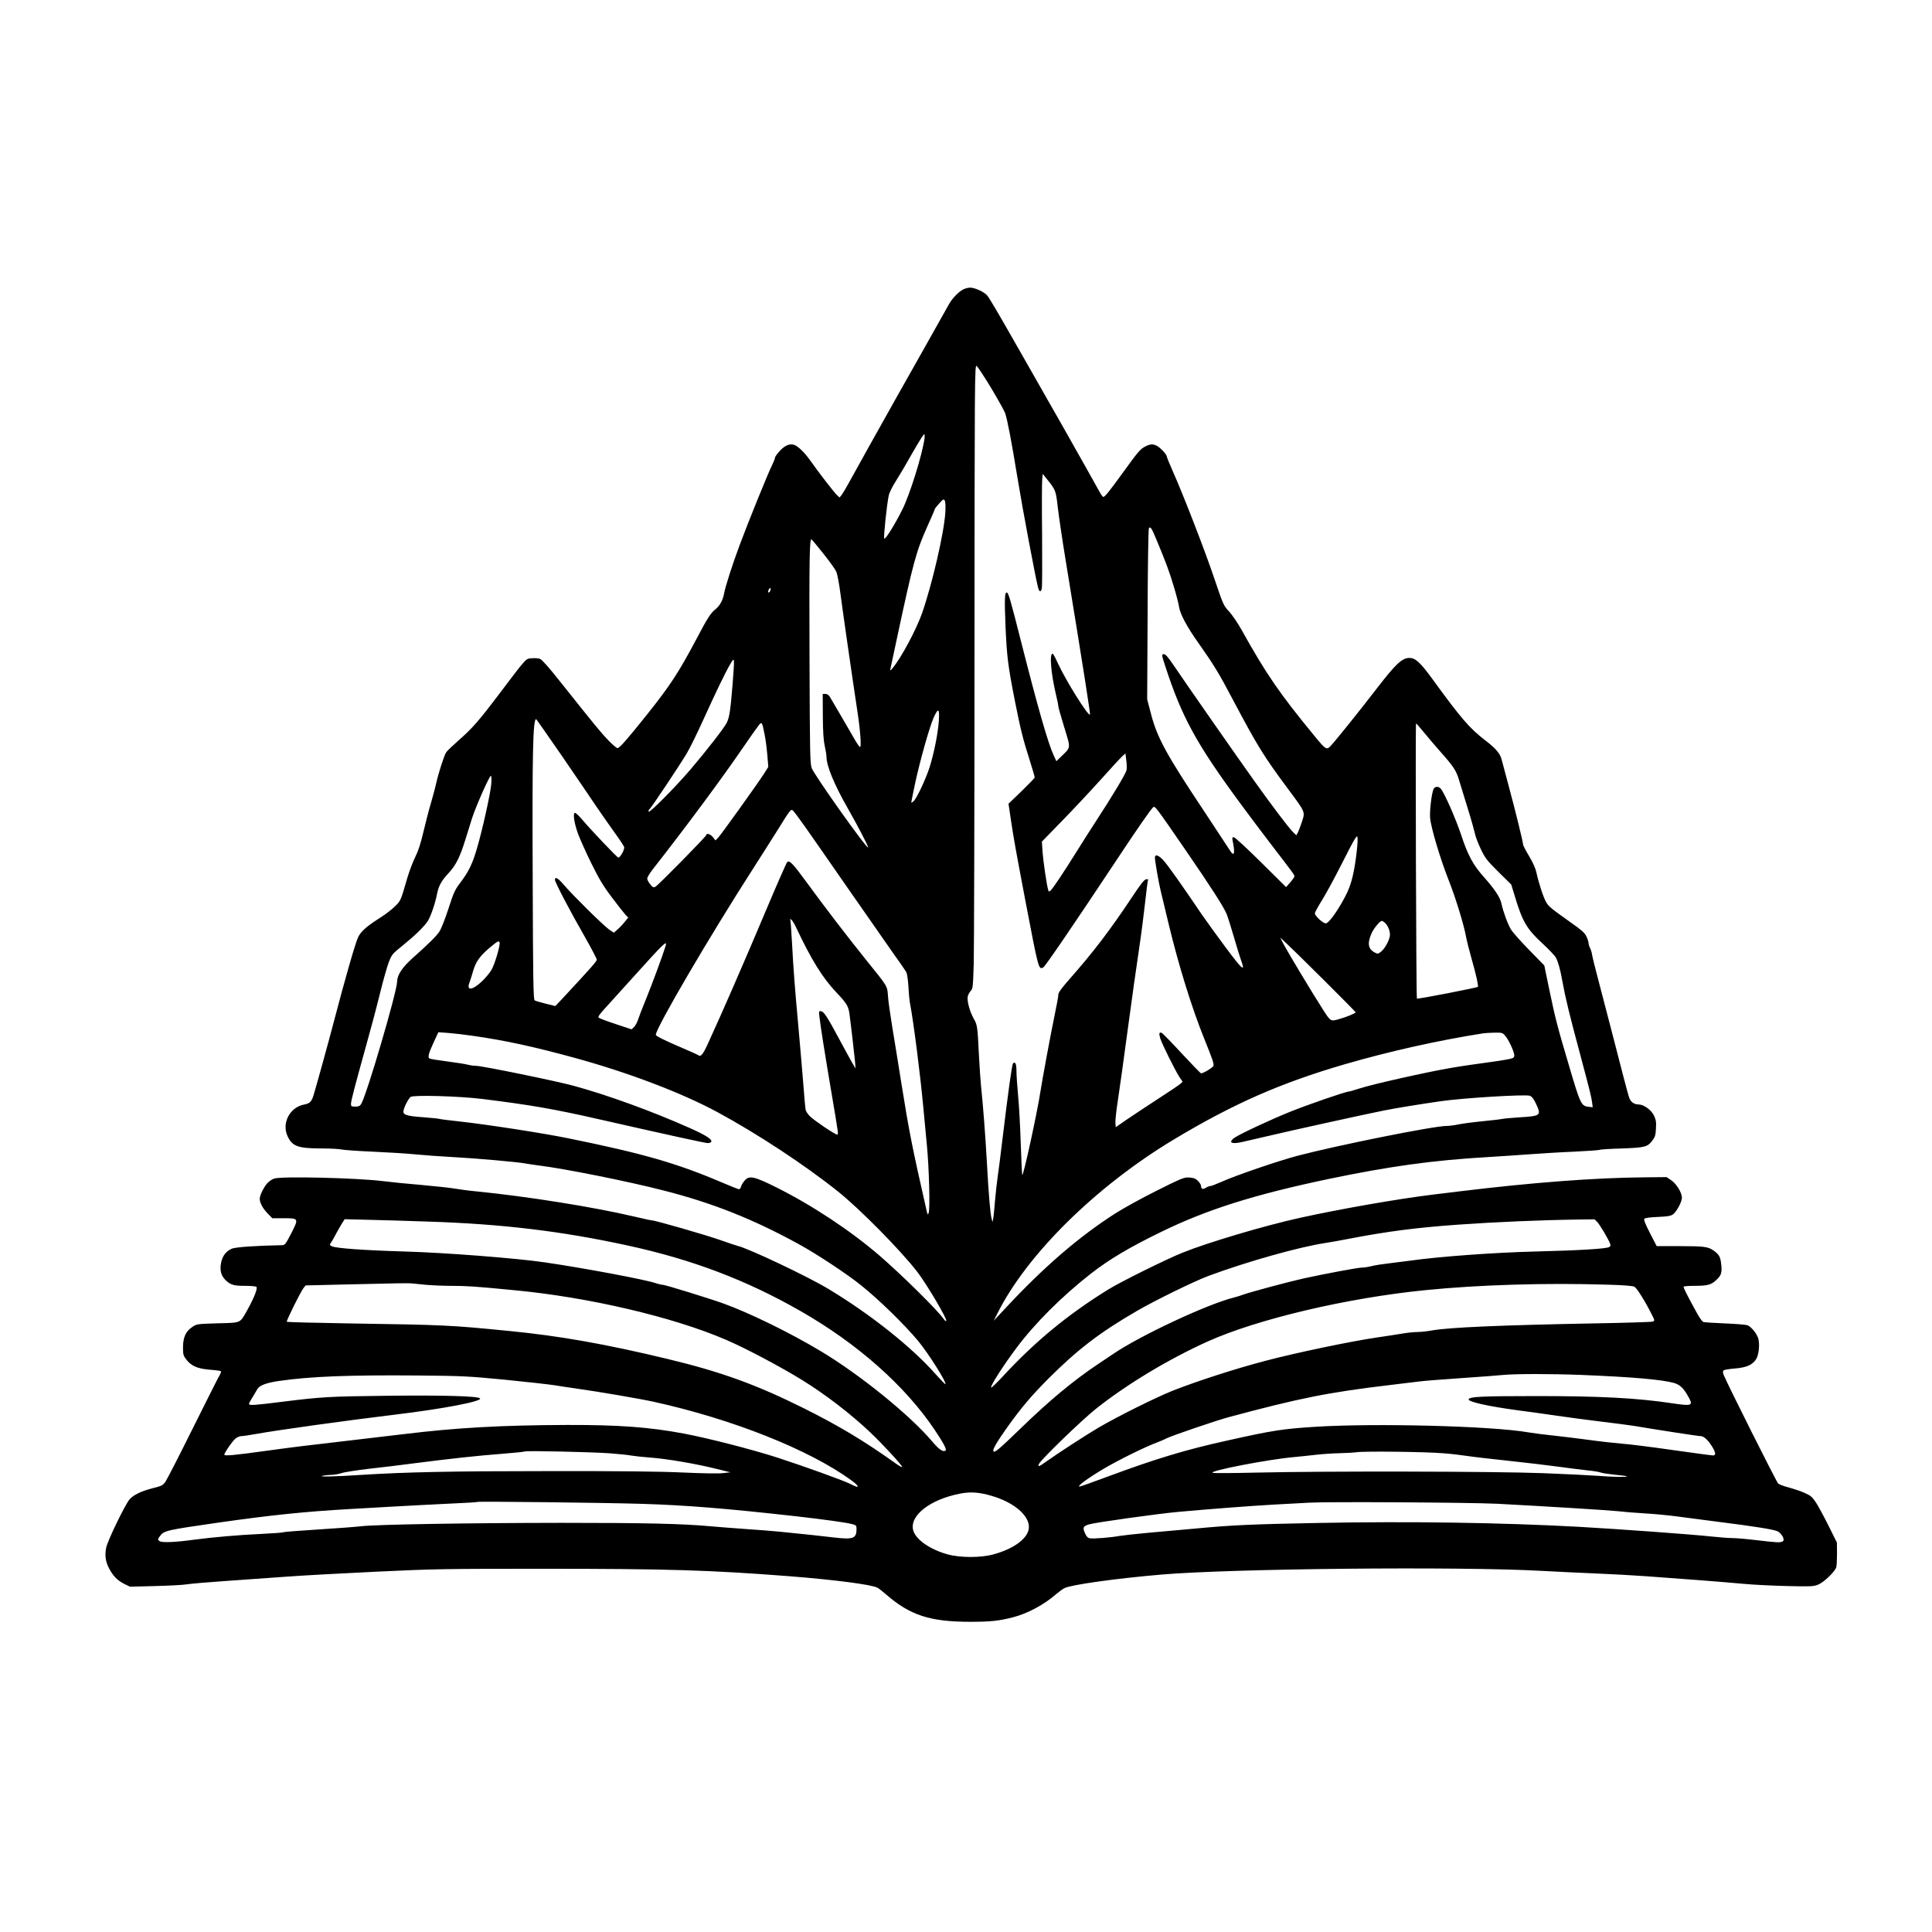 <?xml version="1.0" encoding="UTF-8" standalone="yes"?>
<svg version="1.0" xmlns="http://www.w3.org/2000/svg" width="1350pt" height="1350pt" viewBox="0 0 1800 1800" preserveAspectRatio="xMidYMid meet">
  <g transform="translate(0,1800) scale(0.1,-0.1)" fill="#000000" stroke="none">
    <path d="M8975 15304 c-45 -23 -103 -83 -134 -139 -57 -103 -398 -707 -504
-895 -112 -198 -359 -642 -436 -782 -23 -42 -50 -87 -60 -100 l-19 -23 -22 20
c-25 22 -178 220 -252 326 -51 72 -114 133 -148 144 -43 14 -86 -4 -134 -55
-25 -27 -46 -56 -46 -65 0 -9 -12 -39 -26 -67 -38 -75 -220 -524 -302 -744
-72 -193 -134 -388 -147 -459 -11 -59 -40 -110 -80 -142 -44 -35 -71 -76 -180
-283 -163 -307 -240 -425 -455 -695 -188 -235 -258 -315 -277 -315 -9 0 -47
33 -86 73 -67 70 -120 134 -451 550 -98 124 -167 202 -184 208 -15 6 -49 9
-77 6 -59 -5 -42 14 -300 -327 -199 -263 -253 -325 -396 -450 -46 -41 -92 -85
-102 -99 -19 -29 -71 -190 -92 -284 -7 -34 -29 -116 -48 -182 -20 -66 -52
-190 -72 -275 -26 -111 -48 -178 -76 -234 -22 -44 -55 -131 -74 -195 -63 -217
-61 -213 -117 -267 -29 -29 -87 -73 -128 -99 -135 -86 -187 -131 -214 -188
-24 -49 -121 -385 -226 -787 -44 -169 -150 -554 -186 -675 -20 -69 -36 -86
-91 -96 -133 -25 -210 -173 -154 -294 44 -96 97 -115 325 -115 77 0 159 -5
181 -10 22 -5 153 -14 290 -20 138 -6 315 -17 395 -25 80 -8 235 -19 345 -25
225 -12 619 -47 680 -60 22 -4 83 -13 135 -20 228 -28 821 -146 1150 -231 457
-116 836 -267 1261 -500 167 -91 453 -280 584 -386 171 -138 398 -360 528
-515 94 -113 269 -389 255 -404 -3 -2 -42 39 -89 91 -223 253 -607 559 -999
795 -193 117 -753 382 -850 403 -14 3 -83 27 -155 52 -131 47 -611 185 -642
185 -9 0 -82 16 -162 35 -377 89 -997 188 -1481 236 -58 5 -145 17 -193 25
-48 8 -188 23 -311 34 -123 10 -281 26 -352 35 -248 31 -959 48 -1021 24 -15
-5 -41 -22 -57 -37 -32 -31 -76 -116 -76 -150 0 -38 26 -87 72 -136 l45 -46
99 0 c148 0 149 0 79 -138 -51 -99 -60 -112 -84 -113 -256 -5 -442 -18 -474
-34 -53 -25 -84 -66 -97 -129 -14 -70 -1 -121 42 -163 46 -44 76 -53 181 -53
51 0 98 -4 105 -9 16 -10 -20 -103 -87 -222 -68 -120 -51 -112 -274 -118 -190
-6 -194 -6 -235 -34 -61 -40 -86 -95 -87 -188 0 -67 3 -79 28 -112 48 -63 103
-88 218 -98 56 -4 104 -11 107 -14 5 -5 -6 -32 -27 -65 -5 -8 -111 -220 -236
-470 -124 -250 -238 -472 -253 -494 -25 -35 -34 -40 -118 -61 -109 -28 -182
-63 -218 -106 -42 -50 -203 -382 -216 -446 -15 -71 -8 -129 25 -193 36 -71 79
-115 141 -146 l55 -27 232 6 c128 3 261 10 297 16 36 6 198 20 360 31 162 11
415 29 562 40 147 11 527 32 845 47 545 26 635 27 1558 27 1159 0 1548 -12
2285 -69 421 -33 769 -78 824 -107 12 -6 48 -34 81 -63 225 -195 411 -255 785
-255 188 0 270 9 394 41 138 35 295 119 406 217 25 21 60 47 78 56 60 31 481
90 902 126 653 56 2760 77 3535 35 143 -8 377 -19 520 -25 143 -6 348 -17 455
-25 329 -23 726 -54 910 -71 96 -9 282 -18 412 -21 212 -5 243 -4 284 12 54
20 160 122 172 163 4 15 7 73 7 128 l-1 102 -76 153 c-42 85 -95 182 -117 217
-36 55 -50 67 -104 91 -34 16 -100 38 -147 51 -47 12 -93 29 -103 38 -16 14
-473 926 -507 1010 -9 24 -10 36 -2 44 6 6 54 14 106 18 108 9 164 33 198 88
26 42 35 145 18 196 -15 45 -64 104 -99 119 -14 5 -109 13 -211 17 -102 4
-193 10 -202 14 -10 5 -36 42 -59 84 -92 167 -127 237 -123 244 3 5 49 8 102
8 120 0 157 10 204 56 45 42 53 67 44 146 -7 66 -18 88 -67 124 -53 39 -91 44
-319 44 l-215 0 -63 122 c-44 86 -59 124 -52 133 6 8 53 14 126 17 93 4 121 9
142 25 32 23 82 116 82 153 0 47 -49 128 -97 162 l-46 31 -206 -2 c-470 -4
-1052 -49 -1726 -131 -44 -6 -154 -19 -245 -30 -323 -39 -870 -135 -1237 -216
-329 -72 -867 -232 -1098 -326 -162 -66 -571 -269 -690 -342 -378 -234 -685
-487 -988 -816 -53 -57 -99 -101 -103 -98 -11 11 113 206 235 368 171 230 427
485 696 695 171 133 356 243 656 389 427 208 862 345 1549 490 570 119 978
176 1495 206 99 6 268 17 375 25 107 8 298 20 424 25 126 6 234 14 240 17 6 4
98 10 206 13 218 8 239 13 287 77 23 30 28 48 31 109 4 60 0 81 -18 120 -26
54 -96 104 -145 104 -38 0 -69 21 -84 57 -6 15 -31 105 -55 198 -47 184 -131
507 -226 871 -34 127 -64 248 -67 269 -3 22 -12 50 -20 65 -7 14 -13 34 -13
44 0 11 -9 39 -20 62 -16 33 -45 59 -138 124 -192 137 -213 153 -237 195 -26
45 -69 177 -90 273 -9 43 -31 92 -69 156 -31 51 -56 100 -56 108 0 24 -74 324
-136 553 -30 110 -58 218 -64 240 -13 53 -55 103 -148 174 -149 114 -228 205
-496 574 -113 155 -159 197 -214 197 -70 0 -127 -54 -309 -290 -153 -199 -392
-497 -428 -532 -36 -37 -45 -31 -148 95 -325 395 -449 575 -678 986 -35 63
-88 141 -117 173 -53 56 -55 62 -139 310 -87 258 -286 772 -387 999 -31 70
-56 132 -56 138 0 17 -60 81 -91 97 -37 19 -62 18 -107 -5 -49 -25 -67 -47
-207 -240 -125 -173 -171 -231 -186 -231 -4 0 -19 19 -32 43 -13 23 -70 125
-127 227 -88 158 -287 509 -633 1115 -189 332 -271 472 -291 494 -29 32 -113
71 -156 71 -19 0 -48 -7 -65 -16z m258 -917 c64 -107 124 -214 132 -237 20
-58 58 -255 116 -610 46 -282 167 -926 190 -1012 11 -44 26 -49 35 -11 4 14 5
238 3 497 -3 259 -2 494 1 521 l5 50 48 -60 c71 -88 76 -102 92 -252 9 -76 42
-302 75 -503 169 -1033 230 -1423 225 -1428 -16 -17 -221 311 -296 472 -24 53
-47 96 -52 96 -31 0 -16 -182 32 -385 12 -47 21 -95 21 -105 0 -9 25 -97 55
-195 62 -203 64 -184 -28 -273 l-45 -44 -25 54 c-52 111 -148 447 -301 1049
-103 407 -121 469 -137 469 -19 0 -21 -66 -11 -314 13 -287 22 -363 88 -699
51 -258 74 -352 139 -555 25 -79 45 -148 45 -155 0 -6 -55 -63 -122 -128
l-122 -117 22 -149 c25 -168 48 -296 133 -743 126 -660 125 -654 168 -634 18
8 281 394 689 1009 186 281 314 466 336 484 17 14 24 4 298 -394 236 -343 362
-538 387 -603 11 -28 41 -122 66 -209 25 -87 55 -183 66 -215 44 -120 18 -99
-139 111 -84 113 -187 255 -228 315 -172 255 -306 444 -349 494 -50 56 -85 68
-85 30 1 -34 35 -233 55 -313 9 -38 42 -173 72 -300 93 -387 218 -791 334
-1076 79 -197 90 -229 84 -250 -6 -16 -93 -69 -115 -69 -5 0 -86 84 -181 186
-94 102 -178 188 -186 191 -23 9 -27 -5 -14 -49 15 -51 141 -305 181 -365 l28
-41 -21 -20 c-12 -11 -110 -77 -217 -146 -107 -70 -238 -156 -290 -192 l-95
-66 -3 40 c-2 21 8 113 22 203 14 90 55 385 91 654 36 270 84 609 106 755 22
146 48 350 59 453 11 104 23 193 26 199 4 6 -3 8 -17 6 -18 -2 -50 -42 -134
-169 -202 -304 -360 -511 -577 -757 -83 -95 -108 -129 -108 -151 0 -16 -16
-102 -35 -192 -33 -157 -116 -605 -130 -699 -28 -188 -160 -799 -171 -787 -2
2 -9 134 -14 293 -5 159 -16 361 -25 449 -8 88 -15 190 -15 227 0 66 -11 91
-32 70 -10 -10 -44 -253 -103 -743 -13 -113 -31 -250 -39 -305 -8 -54 -20
-160 -26 -234 -6 -74 -13 -148 -17 -165 l-6 -30 -8 28 c-13 47 -28 225 -44
517 -15 270 -37 552 -55 720 -5 47 -14 180 -20 295 -13 264 -14 275 -50 338
-36 65 -62 162 -54 202 3 17 16 40 28 53 20 22 21 37 28 255 3 128 7 1435 7
2905 1 2547 2 2672 19 2663 9 -5 70 -97 135 -204z m-620 -475 c-21 -151 -136
-518 -204 -655 -73 -147 -162 -289 -171 -274 -7 14 23 308 42 399 5 26 32 82
63 130 29 45 100 165 156 265 57 100 107 180 112 178 4 -3 5 -22 2 -43z m194
-691 c-12 -189 -123 -667 -217 -936 -55 -154 -193 -413 -274 -510 -19 -23 -24
-26 -21 -10 3 11 30 137 60 280 154 721 181 819 286 1053 38 84 69 156 69 160
0 4 18 27 41 52 37 41 42 43 51 26 7 -12 9 -56 5 -115z m1965 -243 c90 -216
120 -296 162 -436 25 -81 47 -169 51 -196 9 -65 73 -186 180 -336 142 -201
191 -281 322 -530 233 -439 286 -524 513 -830 163 -219 160 -212 131 -303 -13
-39 -30 -85 -38 -101 l-15 -28 -30 28 c-37 36 -196 245 -359 474 -154 215
-649 925 -750 1075 -53 79 -80 110 -94 110 -24 0 -23 -6 11 -110 154 -475 291
-725 698 -1278 90 -122 219 -294 287 -382 208 -271 219 -286 219 -299 0 -7
-18 -33 -39 -57 l-39 -44 -235 233 c-130 129 -242 232 -252 232 -14 0 -16 -5
-11 -32 25 -120 15 -156 -25 -91 -13 21 -125 191 -249 378 -343 515 -429 673
-486 892 l-36 137 4 791 c1 434 7 796 12 803 13 21 25 3 68 -100z m-3101 -136
c56 -70 110 -145 120 -167 10 -23 27 -111 39 -205 19 -148 107 -760 160 -1110
26 -173 36 -320 23 -320 -6 0 -33 39 -60 88 -105 181 -202 348 -220 377 -12
20 -26 30 -43 30 l-25 0 1 -205 c1 -147 6 -226 18 -280 9 -41 16 -86 16 -100
0 -85 72 -260 202 -487 94 -165 191 -353 186 -358 -14 -14 -504 677 -526 740
-15 45 -17 141 -20 1020 -3 945 0 1121 19 1109 5 -3 55 -62 110 -132z m-495
-347 c-3 -8 -10 -15 -15 -15 -7 0 -6 10 1 26 12 26 25 16 14 -11z m-351 -874
c-20 -245 -29 -302 -54 -355 -24 -48 -184 -254 -337 -434 -141 -165 -385 -411
-391 -394 -3 7 2 19 10 25 17 14 271 394 346 519 29 48 98 190 155 315 119
262 202 434 248 513 28 48 33 52 36 31 2 -13 -4 -112 -13 -220z m1922 -336
c-8 -118 -47 -311 -87 -436 -38 -115 -119 -287 -148 -313 -12 -11 -22 -16 -22
-13 0 4 15 80 34 170 43 204 136 536 175 622 43 94 55 86 48 -30z m-3509 -332
c131 -192 272 -397 312 -458 41 -60 115 -167 166 -238 51 -70 96 -137 99 -148
7 -21 -36 -99 -54 -99 -11 0 -254 256 -336 353 -31 37 -62 66 -69 64 -20 -7
-6 -98 30 -197 20 -52 75 -176 124 -275 71 -143 109 -208 190 -315 56 -74 113
-147 127 -162 l26 -27 -32 -39 c-17 -22 -47 -54 -67 -71 l-35 -31 -47 32 c-54
39 -333 314 -416 411 -56 66 -86 83 -86 50 0 -22 142 -294 279 -532 61 -107
111 -203 111 -212 0 -15 -52 -74 -315 -357 l-71 -75 -90 22 c-49 12 -96 26
-103 31 -12 7 -15 191 -18 1122 -5 1186 2 1498 32 1498 2 0 111 -156 243 -347z
m1886 202 c9 -44 20 -129 25 -190 l9 -110 -41 -65 c-62 -96 -395 -561 -425
-593 l-26 -27 -24 30 c-22 29 -62 41 -62 20 0 -13 -448 -468 -474 -482 -17 -9
-24 -6 -48 23 -15 18 -28 42 -28 54 0 11 23 49 51 85 312 398 654 860 838
1130 73 107 143 205 154 218 26 28 27 26 51 -93z m6137 28 c35 -43 101 -121
147 -173 134 -150 159 -188 185 -276 13 -43 50 -162 81 -264 32 -102 61 -207
67 -234 5 -27 29 -92 54 -144 42 -88 56 -106 165 -215 l120 -118 31 -102 c73
-244 112 -311 264 -451 58 -54 113 -112 121 -128 22 -43 40 -108 59 -213 28
-157 66 -314 170 -700 90 -338 101 -383 108 -435 l6 -46 -37 4 c-71 8 -77 21
-185 387 -107 361 -125 429 -183 707 l-46 223 -142 145 c-78 80 -154 166 -169
191 -31 52 -72 165 -88 239 -13 60 -59 130 -164 249 -101 113 -150 204 -213
396 -49 147 -156 391 -189 427 -20 22 -46 23 -63 3 -19 -23 -42 -202 -36 -276
8 -91 95 -382 172 -577 65 -164 144 -421 164 -535 6 -34 29 -123 50 -198 43
-151 66 -256 59 -263 -9 -9 -562 -116 -568 -110 -7 7 -15 2564 -8 2564 3 0 34
-35 68 -77z m-2765 -357 c-6 -32 -125 -231 -291 -486 -45 -69 -124 -192 -175
-275 -120 -192 -223 -347 -243 -363 -13 -11 -16 -10 -21 5 -14 46 -47 273 -53
358 l-6 94 184 189 c101 103 265 278 363 387 98 110 191 210 205 222 l26 23 8
-61 c5 -33 6 -75 3 -93z m-5919 -130 c-6 -83 -83 -430 -133 -599 -41 -142 -77
-217 -154 -319 -53 -69 -63 -93 -113 -247 -33 -101 -67 -187 -85 -213 -30 -43
-96 -109 -254 -250 -91 -82 -138 -154 -138 -212 0 -92 -286 -1067 -336 -1143
-11 -18 -24 -23 -54 -23 -36 0 -40 3 -40 25 0 28 31 147 143 550 42 149 99
364 127 479 28 115 65 245 81 288 30 77 33 80 132 160 115 93 196 172 232 226
28 43 71 169 86 250 15 77 41 126 108 197 68 73 107 151 156 310 20 66 49 158
64 205 38 116 164 399 175 392 5 -2 6 -37 3 -76z m2918 -391 c51 -71 229 -328
397 -570 168 -242 358 -514 422 -605 65 -90 124 -176 131 -190 7 -14 15 -75
19 -137 3 -61 10 -134 16 -160 34 -182 96 -672 124 -978 9 -93 23 -246 32
-340 20 -207 30 -590 16 -625 -8 -22 -10 -20 -20 25 -133 584 -163 735 -237
1200 -25 160 -62 385 -81 500 -19 116 -38 248 -41 294 -7 97 2 83 -204 338
-164 203 -396 506 -554 723 -127 174 -161 209 -181 188 -7 -7 -90 -195 -184
-418 -220 -522 -429 -1001 -558 -1281 -42 -91 -64 -118 -84 -101 -7 5 -74 36
-148 67 -164 70 -250 112 -250 124 0 62 498 913 905 1546 78 121 183 288 235
370 115 185 118 189 138 173 8 -7 56 -71 107 -143z m5145 -239 c-20 -178 -46
-290 -88 -380 -46 -97 -121 -217 -165 -263 -25 -27 -33 -30 -51 -21 -34 17
-86 71 -86 88 0 8 29 63 65 120 36 58 116 204 177 325 61 121 120 234 132 250
21 30 21 30 24 6 2 -13 -1 -69 -8 -125z m-5219 -715 c139 -294 243 -462 372
-598 96 -101 111 -127 121 -198 13 -94 46 -380 52 -445 l5 -65 -33 56 c-18 31
-64 116 -103 188 -125 234 -158 286 -184 289 -23 4 -23 3 -16 -55 10 -88 47
-322 108 -683 72 -426 70 -410 55 -410 -19 0 -206 126 -250 168 -20 19 -39 47
-42 61 -3 14 -13 118 -21 231 -9 113 -29 349 -45 525 -36 399 -47 535 -61 800
-6 116 -14 215 -17 220 -3 6 2 4 11 -4 10 -7 31 -43 48 -80z m5487 47 c25 -28
42 -70 42 -106 0 -41 -43 -124 -79 -155 -31 -25 -34 -26 -62 -12 -63 33 -72
85 -30 181 21 46 77 114 95 114 7 0 22 -10 34 -22z m-575 -528 c163 -162 297
-298 297 -301 0 -10 -87 -45 -158 -65 -75 -21 -75 -21 -147 91 -109 170 -338
552 -375 625 l-22 45 53 -50 c30 -27 188 -182 352 -345z m-7679 351 c11 -18
-44 -205 -76 -259 -18 -30 -59 -78 -91 -108 -88 -82 -143 -86 -113 -8 8 21 24
71 35 111 25 85 63 137 155 215 71 59 81 65 90 49z m1546 -38 c-25 -83 -127
-358 -180 -488 -34 -82 -68 -171 -76 -196 -8 -25 -25 -56 -37 -68 l-23 -21
-148 49 c-82 27 -153 54 -159 60 -7 7 7 29 49 75 32 36 152 168 265 293 301
334 329 361 309 296z m-1791 -834 c304 -44 553 -98 946 -205 497 -136 997
-326 1330 -506 373 -202 812 -491 1120 -737 205 -163 589 -553 742 -752 90
-118 282 -443 269 -456 -4 -4 -14 4 -23 17 -59 85 -391 412 -598 591 -270 233
-627 469 -961 636 -208 104 -255 114 -297 63 -15 -17 -30 -42 -33 -56 -3 -13
-12 -24 -19 -24 -6 0 -79 29 -161 64 -419 179 -737 270 -1426 410 -227 47
-759 129 -1003 156 -104 11 -197 23 -205 26 -8 3 -75 9 -148 15 -153 11 -189
22 -183 59 4 32 45 113 66 130 24 20 451 8 670 -19 451 -56 665 -93 1095 -191
643 -146 981 -220 1004 -220 14 0 28 5 32 11 13 22 -44 60 -201 130 -340 152
-764 307 -1081 393 -164 45 -854 186 -909 186 -22 0 -56 5 -75 10 -19 6 -103
19 -187 30 -84 11 -159 23 -168 27 -23 8 -15 43 37 155 l42 91 95 -7 c52 -4
155 -16 230 -27z m9616 -1 c29 -34 73 -126 82 -170 4 -20 0 -29 -16 -37 -11
-6 -107 -23 -213 -37 -106 -14 -272 -38 -368 -55 -217 -37 -725 -151 -844
-190 -49 -16 -94 -29 -101 -29 -28 0 -382 -122 -550 -190 -173 -70 -445 -196
-512 -239 -18 -11 -33 -28 -33 -36 0 -19 41 -20 123 0 34 8 130 30 212 49 223
53 941 211 1090 240 115 23 332 58 525 86 217 31 793 66 833 51 20 -8 36 -29
57 -73 52 -111 46 -116 -156 -128 -80 -5 -148 -12 -152 -14 -4 -2 -84 -12
-177 -21 -94 -9 -201 -23 -238 -31 -38 -8 -87 -14 -110 -14 -118 0 -1012 -179
-1392 -279 -174 -46 -578 -184 -705 -242 -48 -21 -95 -39 -104 -39 -9 0 -28
-7 -41 -16 -27 -17 -45 -12 -45 14 -1 21 -28 56 -57 71 -12 6 -42 11 -67 11
-39 0 -85 -20 -293 -125 -137 -68 -308 -163 -382 -210 -339 -217 -669 -501
-1030 -890 l-103 -110 31 61 c274 554 924 1195 1656 1633 549 329 988 522
1585 696 406 118 867 222 1290 288 14 2 59 5 102 6 74 1 77 0 103 -31z
m-10043 -1729 c694 -22 1251 -89 1870 -224 598 -130 1103 -322 1603 -608 533
-304 977 -697 1254 -1110 85 -127 114 -184 100 -192 -24 -15 -59 9 -122 83
-206 245 -675 625 -1041 844 -285 171 -661 355 -907 444 -131 47 -542 174
-565 174 -12 0 -41 7 -65 15 -93 33 -671 141 -1034 194 -264 39 -938 91 -1305
101 -374 11 -643 30 -679 49 -21 12 -21 14 -7 34 9 12 29 48 45 79 17 32 42
76 56 98 l26 41 237 -6 c130 -3 371 -10 534 -16z m10901 -6 c24 -27 99 -152
118 -200 6 -17 4 -25 -10 -32 -29 -16 -284 -31 -686 -41 -375 -9 -898 -47
-1165 -85 -58 -8 -150 -19 -205 -26 -55 -6 -125 -17 -156 -25 -31 -8 -73 -14
-93 -14 -35 0 -350 -59 -541 -101 -132 -29 -497 -127 -560 -150 -27 -10 -68
-23 -90 -28 -248 -62 -873 -355 -1120 -523 -22 -15 -83 -56 -136 -91 -236
-157 -460 -343 -735 -610 -205 -198 -238 -225 -249 -207 -9 15 35 90 134 229
127 177 219 286 377 445 271 271 479 431 824 631 164 96 540 280 670 328 361
134 849 271 1092 307 40 6 141 24 223 40 349 67 616 102 1006 130 355 25 767
43 1130 48 l145 2 27 -27z m-10918 -583 c55 -5 163 -10 240 -10 144 0 220 -5
581 -40 696 -65 1486 -250 1979 -463 182 -78 510 -252 709 -375 217 -134 456
-318 635 -488 117 -111 304 -314 296 -322 -3 -3 -29 11 -58 32 -295 211 -531
352 -857 515 -446 222 -774 341 -1275 461 -579 139 -998 213 -1465 259 -559
55 -593 57 -1494 71 -318 5 -581 12 -584 15 -7 7 130 283 156 315 l19 24 329
8 c533 13 627 14 659 11 17 -2 75 -8 130 -13z m11010 1 c147 -4 238 -11 252
-19 23 -13 96 -128 156 -247 35 -68 36 -70 15 -78 -11 -4 -262 -12 -557 -17
-849 -16 -1340 -37 -1497 -65 -44 -8 -105 -15 -136 -15 -30 0 -93 -6 -139 -14
-46 -8 -151 -24 -234 -36 -243 -35 -770 -145 -1055 -221 -273 -72 -616 -183
-845 -272 -159 -63 -512 -238 -697 -346 -124 -73 -378 -238 -502 -326 -56 -41
-71 -44 -55 -12 23 44 396 405 529 511 285 227 675 462 1040 627 464 209 1297
406 2030 479 498 50 1122 69 1695 51z m-240 -841 c471 -19 749 -43 862 -75 57
-17 91 -50 138 -137 40 -74 25 -79 -149 -53 -336 51 -693 69 -1301 68 -489 0
-594 -6 -602 -30 -8 -23 185 -66 462 -103 88 -11 250 -34 360 -50 110 -16 296
-41 414 -55 118 -14 253 -32 300 -39 226 -38 608 -97 626 -96 28 0 68 -36 104
-94 37 -59 40 -86 10 -86 -12 0 -180 23 -373 50 -193 28 -408 55 -479 60 -70
6 -207 21 -305 35 -97 13 -244 31 -327 40 -82 8 -188 22 -235 30 -347 60
-1423 87 -1985 52 -311 -20 -398 -34 -820 -128 -391 -86 -673 -172 -1112 -335
-139 -52 -258 -94 -265 -94 -28 1 74 76 223 165 139 82 387 205 509 250 25 9
61 25 80 35 47 24 463 166 575 196 662 178 937 233 1505 300 118 14 244 29
280 34 36 5 207 18 380 30 173 12 351 25 395 30 118 11 446 11 730 0z m-10036
-44 c200 -20 407 -43 460 -51 53 -9 157 -24 231 -35 175 -24 579 -93 700 -120
732 -161 1446 -445 1838 -729 82 -59 84 -84 4 -41 -55 30 -437 168 -687 249
-231 75 -647 182 -875 225 -321 60 -604 81 -1085 80 -615 -2 -1035 -26 -1520
-85 -132 -16 -319 -38 -415 -49 -509 -59 -616 -72 -855 -105 -311 -43 -405
-52 -405 -38 0 18 77 129 105 151 15 12 40 22 54 22 15 0 76 9 136 20 193 35
831 124 1294 180 450 54 820 125 793 152 -21 21 -351 30 -857 24 -543 -6 -617
-10 -986 -56 -251 -32 -309 -36 -309 -21 0 9 12 30 78 139 20 35 84 59 202 76
291 42 643 56 1280 51 430 -4 475 -6 819 -39z m981 -686 c80 -6 170 -15 200
-21 30 -5 111 -14 180 -19 151 -11 426 -58 610 -104 l135 -33 -70 -8 c-41 -5
-197 -2 -375 6 -215 10 -585 14 -1255 13 -899 0 -1322 -9 -1735 -35 -240 -16
-412 -20 -365 -9 22 5 61 9 86 9 26 1 66 8 90 16 24 9 141 27 259 41 118 13
301 35 405 49 340 44 616 74 830 90 115 9 212 19 215 22 8 9 625 -5 790 -17z
m7770 0 c69 -5 168 -17 220 -25 52 -8 226 -28 385 -45 160 -17 369 -42 465
-55 96 -13 218 -29 270 -34 52 -5 107 -14 123 -20 15 -6 75 -15 134 -21 58 -5
108 -12 111 -15 9 -8 -139 -6 -270 5 -68 5 -300 17 -516 25 -450 17 -2037 20
-2670 5 -211 -5 -392 -6 -403 -2 -45 17 525 127 761 147 41 4 131 13 200 21
69 8 170 14 225 15 55 1 125 5 155 9 72 11 649 4 810 -10z m-4213 -396 c230
-66 379 -208 344 -325 -27 -89 -151 -173 -326 -221 -117 -32 -308 -32 -425 0
-162 44 -295 136 -321 221 -41 138 155 292 440 346 94 18 175 12 288 -21z
m-3257 -75 c404 -12 787 -43 1430 -115 272 -31 475 -59 530 -74 37 -10 40 -13
40 -46 0 -87 -31 -99 -204 -79 -123 15 -268 30 -516 55 -58 6 -202 17 -320 25
-118 8 -262 20 -320 25 -263 24 -602 32 -1385 32 -885 -1 -1732 -15 -1874 -32
-47 -6 -227 -19 -399 -30 -173 -11 -318 -22 -323 -26 -5 -3 -95 -10 -200 -15
-209 -9 -466 -32 -631 -54 -180 -25 -300 -29 -322 -13 -18 14 -18 16 4 46 38
52 58 56 550 127 492 70 807 102 1210 125 107 6 305 17 440 25 135 8 360 19
500 26 140 6 257 13 260 16 7 6 1173 -7 1530 -18z m7965 1 c440 -23 1055 -61
1135 -70 47 -6 157 -15 245 -20 88 -5 225 -18 305 -29 80 -11 255 -34 390 -51
310 -39 496 -68 537 -85 41 -17 76 -81 53 -95 -21 -14 -55 -12 -240 10 -91 11
-193 20 -228 20 -35 0 -125 7 -200 15 -183 20 -877 70 -1232 90 -732 40 -1590
52 -2425 36 -629 -12 -805 -20 -1145 -52 -118 -10 -314 -28 -435 -39 -121 -11
-245 -25 -275 -30 -79 -15 -245 -28 -276 -22 -19 3 -32 16 -46 49 -23 52 -17
64 39 81 60 18 642 99 828 116 300 27 678 56 892 68 114 6 264 14 333 18 169
10 1496 2 1745 -10z"/>
  </g>
</svg>